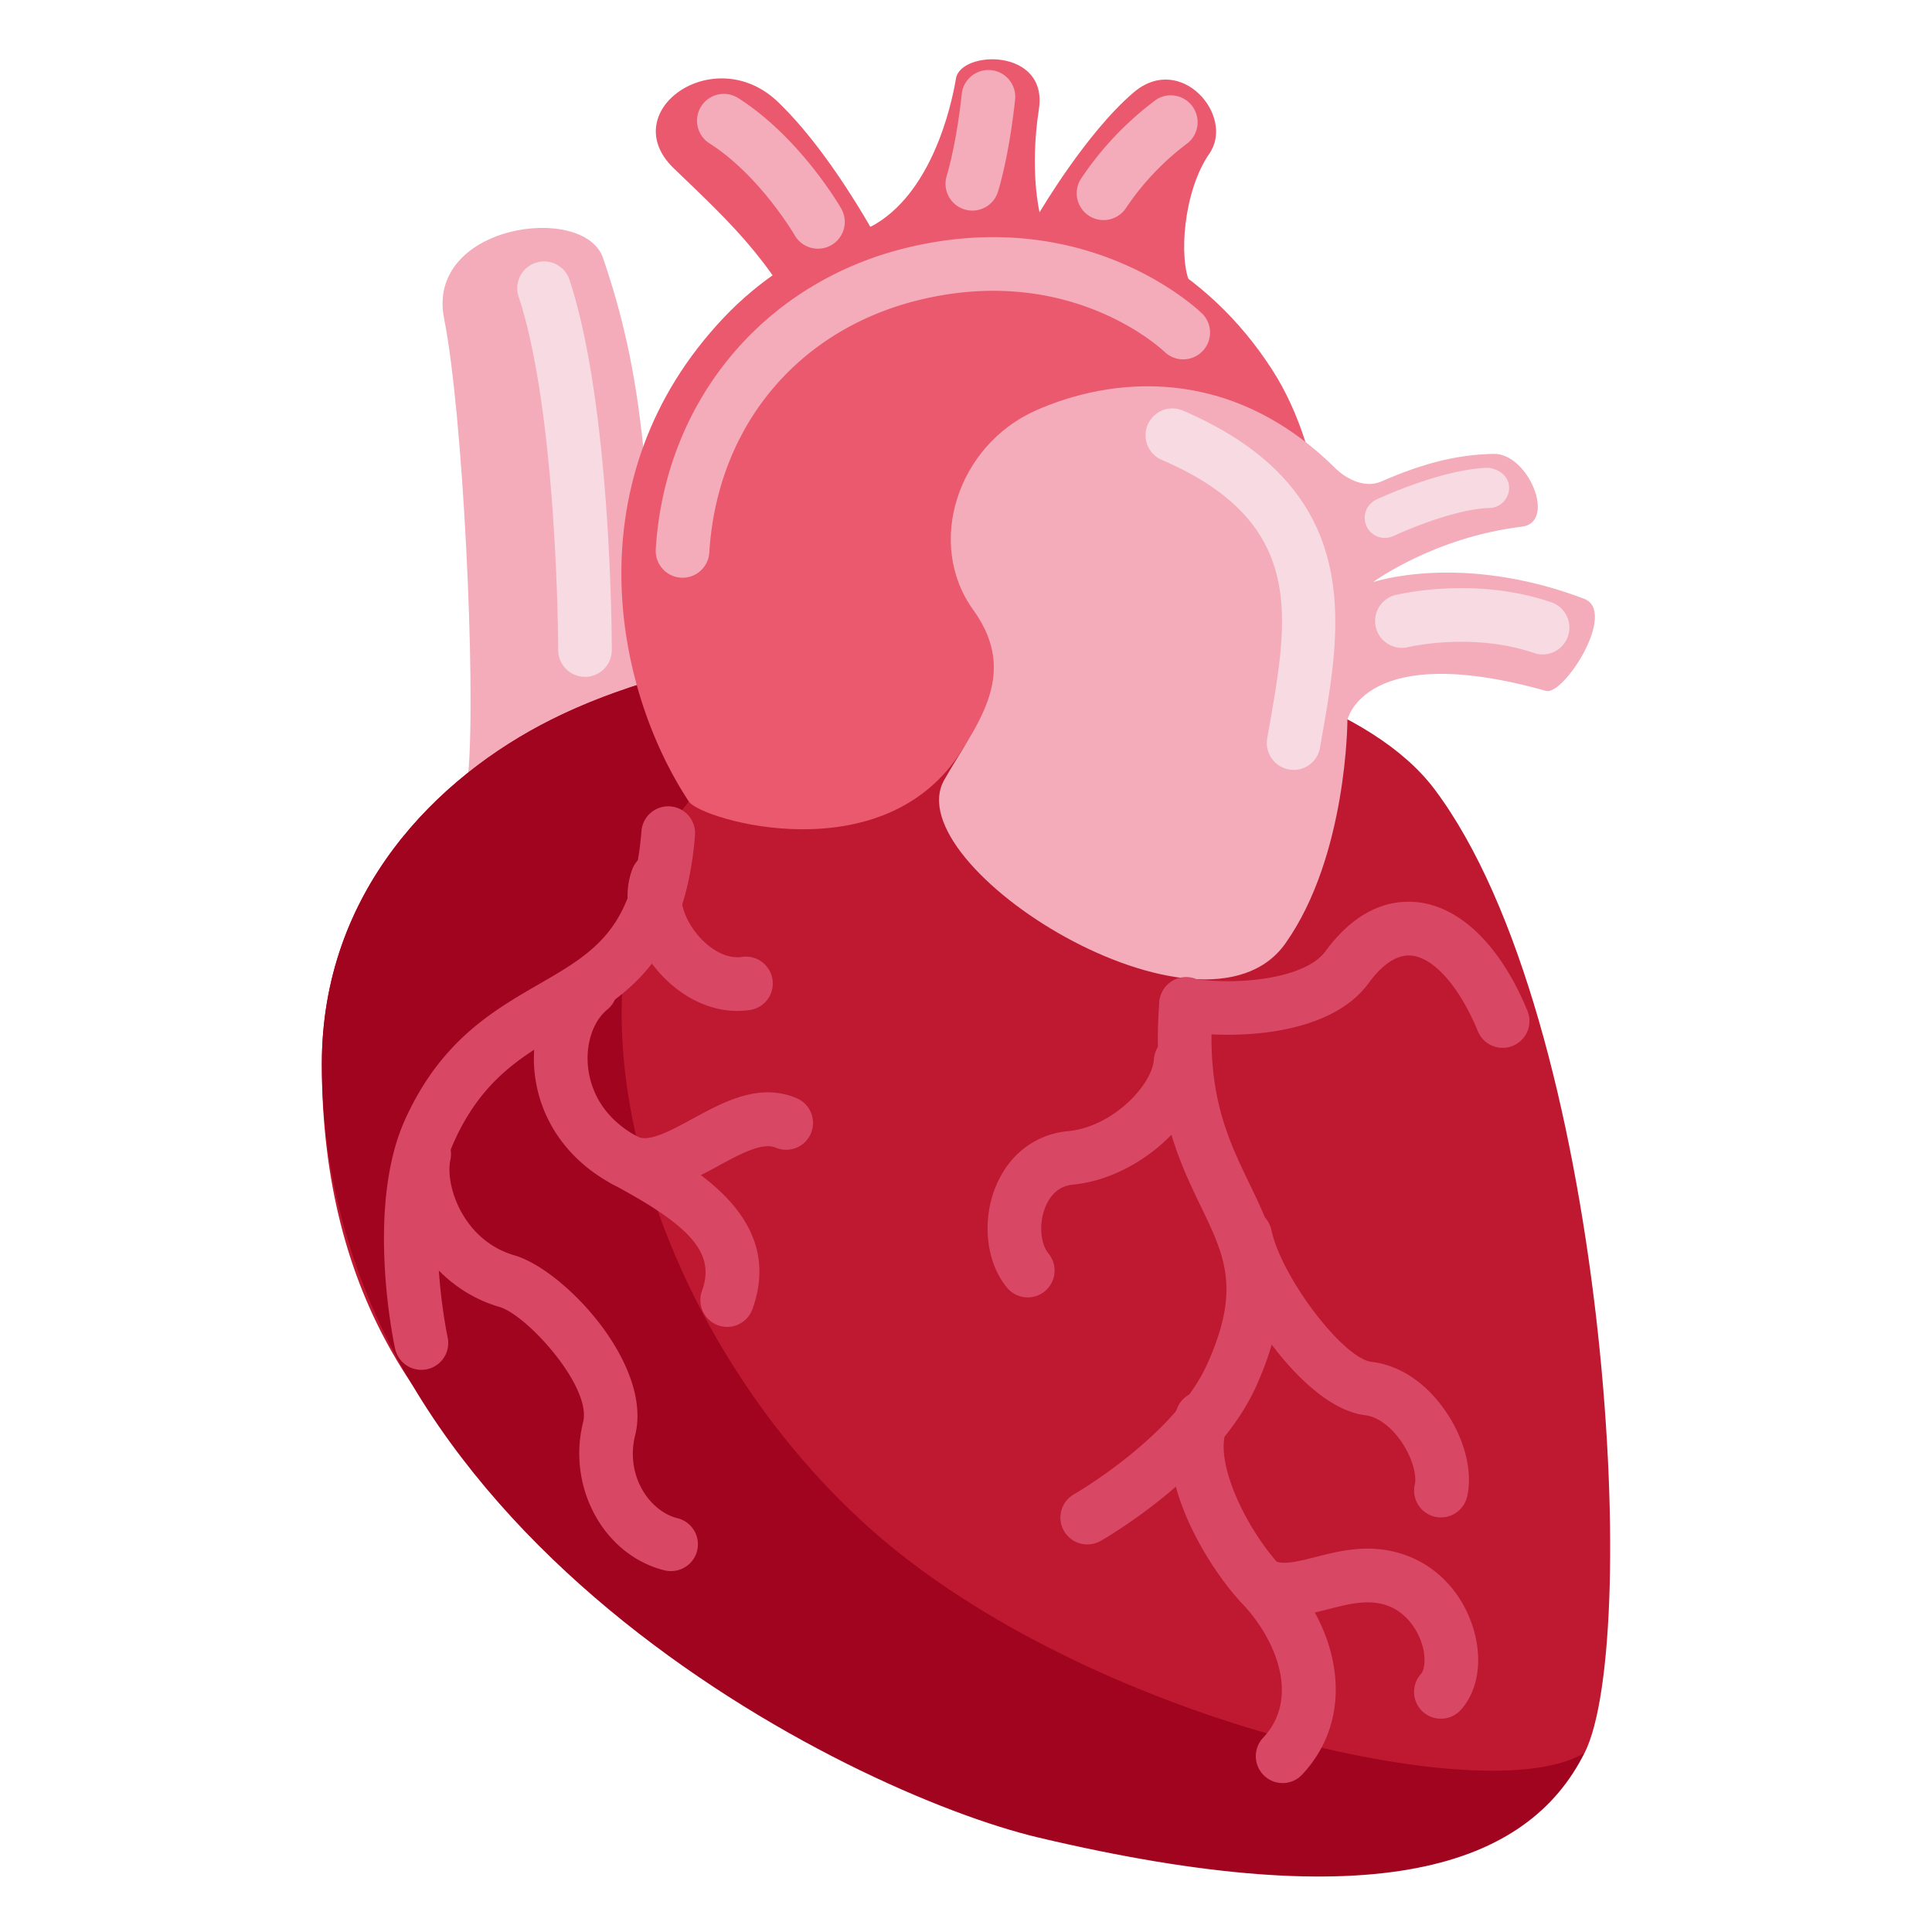 <?xml version="1.0" encoding="utf-8"?>
<svg width="800px" height="800px" viewBox="0 0 36 36" xmlns="http://www.w3.org/2000/svg" xmlns:xlink="http://www.w3.org/1999/xlink" aria-hidden="true" role="img" class="iconify iconify--twemoji" preserveAspectRatio="xMidYMid meet">
<path fill="#F4ABBA" d="M11.885 12.863c.117-2.127.233-2.966.1-4.537c-.147-1.44-.397-2.495-.75-3.522s-3.313-.626-2.959 1.138c.353 1.764.593 6.809.451 8.45c1.548-.984 3.158-1.529 3.158-1.529z">
</path>
<path fill="#BE1931" d="M10.275 13.408c-2.139 1.07-4.278 3.209-4.278 6.417c0 8.735 7.83 10.749 14.248 12.888c6.417 2.139 7.181 1.578 9.283-.053c1.07-2.139.414-13.672-2.795-17.95c-2.314-3.085-11.58-3.741-16.458-1.302z">
</path>
<path fill="#A0041E" d="M10.275 13.408c-2.139 1.07-4.278 3.209-4.278 6.417c0 8.735 9.83 13.581 13.353 14.415c6.275 1.486 9.108.559 10.177-1.58c-1.783 1.113-9.316-.614-13.309-4.172c-4.187-3.732-6.074-10.238-3.383-13.552c.071-1.036-.118-1.587-.118-2.416c-.886.228-1.713.523-2.442.888z">
</path>
<path fill="#EA596E" d="M12.836 14.936c-1.413-2.139-2.156-6.05.648-9.015c2.65-2.802 7.77-2.842 10.224.973c2.086 3.243.471 9.722.471 9.722s-4.804-4.98-6.248-2.649c-1.442 2.332-4.872 1.306-5.095.969z">
</path>
<path fill="#F4ABBA" d="M23.951 17.58c1.156-1.632 1.156-4.168 1.156-4.168s.323-1.489 3.701-.538c.33.093 1.339-1.479.707-1.718c-2.296-.869-3.93-.309-3.93-.309s1.129-.835 2.772-1.033c.652-.079.123-1.37-.525-1.357c-.7.014-1.337.184-2.092.514c-.353.154-.72-.109-.852-.24c-1.988-1.975-4.223-1.689-5.587-1.083c-1.455.647-2.06 2.478-1.165 3.718s.013 2.178-.543 3.169c-.9 1.602 4.831 5.201 6.358 3.045z">
</path>
<path fill="#EA596E" d="M15.252 6.673c-.744-1.708-1.59-2.473-2.694-3.533s.751-2.384 1.943-1.236s2.296 3.312 2.473 3.842s-1.278 1.945-1.722.927z">
</path>
<path fill="#EA596E" d="M16.219 4.228c1.134-.593 1.506-2.235 1.594-2.765c.088-.53 1.722-.574 1.545.574s.013 1.919.013 1.919s.87-1.483 1.753-2.234s1.896.443 1.41 1.142s-.579 1.98-.35 2.433c.229.453-2.242 1.022-3.815.713c-1.571-.308-2.15-1.782-2.15-1.782z">
</path>
<path d="M12.718 10.765l-.031-.001a.5.5 0 0 1-.468-.53c.17-2.752 1.996-4.955 4.651-5.611c3.382-.833 5.454 1.144 5.54 1.229a.5.5 0 0 1-.697.716c-.071-.068-1.778-1.671-4.603-.974c-2.256.558-3.748 2.359-3.893 4.702a.5.5 0 0 1-.499.469zm2.524-6.131a.5.5 0 0 1-.434-.25c-.006-.011-.649-1.11-1.576-1.705a.5.5 0 1 1 .54-.841c1.135.729 1.872 1.994 1.902 2.047a.499.499 0 0 1-.432.749zm2.877-.71a.5.5 0 0 1-.477-.652c.001-.005.174-.555.278-1.513a.5.5 0 1 1 .994.108c-.116 1.07-.312 1.686-.32 1.711a.498.498 0 0 1-.475.346zm2.443.177a.5.5 0 0 1-.423-.765a5.948 5.948 0 0 1 1.407-1.481a.501.501 0 0 1 .588.809a4.951 4.951 0 0 0-1.148 1.205a.502.502 0 0 1-.424.232z" fill="#F4ABBA">
</path>
<path d="M24.106 14.346a.501.501 0 0 1-.494-.584l.046-.263c.355-2.029.662-3.782-2.016-4.932a.5.5 0 0 1 .394-.919c3.404 1.461 2.962 3.991 2.606 6.023l-.045.259a.498.498 0 0 1-.491.416zm1.698-4.322a.375.375 0 0 1-.16-.714c.049-.023 1.217-.571 2.091-.594c.208.029.379.159.385.365a.376.376 0 0 1-.365.385c-.715.019-1.779.517-1.79.522a.392.392 0 0 1-.161.036zm2.94 2.171a.473.473 0 0 1-.161-.027c-1.156-.395-2.344-.11-2.355-.107a.5.5 0 0 1-.241-.97c.06-.015 1.477-.361 2.919.131a.5.5 0 0 1-.162.973zm-17.843.417a.5.5 0 0 1-.5-.5c0-.043-.009-4.348-.731-6.565a.5.5 0 1 1 .95-.309c.771 2.369.78 6.691.78 6.875a.498.498 0 0 1-.499.499z" fill="#F7DAE2">
</path>
<g fill="#D84864">
<path d="M7.85 25.525a.5.5 0 0 1-.488-.394c-.023-.106-.556-2.621.183-4.262c.661-1.469 1.637-2.033 2.497-2.53c1.024-.592 1.764-1.019 1.911-2.855a.5.5 0 1 1 .997.081c-.189 2.359-1.317 3.011-2.407 3.641c-.801.463-1.557.899-2.085 2.074c-.603 1.34-.122 3.616-.117 3.64a.5.5 0 0 1-.491.605zm12.412 3.253a.5.5 0 0 1-.249-.935c.02-.011 1.878-1.084 2.481-2.424c.627-1.394.331-2.007-.116-2.935c-.413-.856-.927-1.923-.776-3.8a.5.5 0 1 1 .996.081c-.128 1.607.283 2.46.681 3.286c.486 1.009.946 1.961.128 3.779c-.738 1.64-2.811 2.833-2.898 2.883a.507.507 0 0 1-.247.065z">
</path>
<path d="M19.15 24.175a.501.501 0 0 1-.384-.18c-.39-.467-.476-1.242-.211-1.887c.246-.598.736-.973 1.348-1.031c.838-.08 1.566-.865 1.598-1.335a.498.498 0 0 1 .532-.466a.501.501 0 0 1 .466.532c-.069 1.047-1.285 2.147-2.501 2.265c-.239.022-.413.162-.518.415c-.137.332-.078.708.054.866a.5.5 0 0 1-.384.821zm7.7 4.1a.5.5 0 0 1-.487-.613c.038-.162-.042-.503-.262-.816c-.191-.271-.438-.449-.659-.475c-1.191-.141-2.52-2.244-2.73-3.243a.5.5 0 1 1 .979-.207c.186.879 1.338 2.395 1.869 2.456c.514.061.997.378 1.359.894c.368.522.528 1.142.419 1.616a.503.503 0 0 1-.488.388zm-2.95 4.95a.501.501 0 0 1-.364-.844c.68-.719.27-1.806-.399-2.512c-.617-.651-1.721-2.397-1.198-3.639a.5.5 0 0 1 .922.388c-.268.635.414 1.942 1.002 2.562c1.201 1.267 1.366 2.864.4 3.887a.494.494 0 0 1-.363.158zm-10.35-8.5a.5.5 0 0 1-.47-.669c.249-.69-.172-1.192-1.665-1.989c-.839-.447-1.369-1.213-1.455-2.099c-.074-.767.204-1.507.725-1.931a.499.499 0 1 1 .631.775c-.261.212-.402.628-.36 1.059c.031.322.193.92.93 1.312c.965.516 2.761 1.474 2.135 3.21a.502.502 0 0 1-.471.332zm-1.05 4.55a.51.51 0 0 1-.122-.015c-1.124-.281-1.816-1.544-1.513-2.757c.167-.666-1.047-2-1.555-2.149c-1.384-.402-2.112-1.866-1.9-2.927a.5.5 0 1 1 .98.195c-.094.47.236 1.491 1.2 1.771c.922.27 2.576 2.028 2.245 3.352c-.187.747.265 1.414.787 1.544a.5.5 0 0 1-.122.986zm1.24-10.438c-.556 0-1.116-.291-1.534-.807c-.468-.579-.631-1.28-.425-1.831a.5.5 0 1 1 .937.351c-.078.207.034.565.265.851c.194.239.513.477.842.43a.5.5 0 0 1 .149.989a1.674 1.674 0 0 1-.234.017z">
</path>
<path d="M12.003 22.208c-.191 0-.385-.04-.577-.136a.5.5 0 0 1 .447-.895c.22.114.631-.112 1.029-.329c.584-.317 1.247-.68 1.941-.385a.5.5 0 0 1-.388.922c-.25-.107-.67.122-1.077.343c-.405.22-.883.48-1.375.48zm14.847 9.817a.499.499 0 0 1-.371-.835c.063-.071.095-.28.025-.528c-.082-.29-.308-.642-.697-.759c-.339-.102-.684-.013-1.049.08c-.452.116-.963.249-1.481-.011a.5.5 0 0 1 .447-.895c.173.085.41.033.785-.063c.436-.111.98-.253 1.585-.068c.661.198 1.174.738 1.373 1.446c.159.57.067 1.119-.246 1.468a.497.497 0 0 1-.371.165zm1.15-12.5a.498.498 0 0 1-.462-.31c-.337-.817-.807-1.357-1.225-1.408c-.34-.037-.623.257-.811.513c-.753 1.027-2.606 1.037-3.481.898a.5.5 0 0 1 .156-.988c.925.146 2.154-.004 2.519-.502c.626-.853 1.281-.968 1.738-.914c.8.097 1.539.833 2.027 2.02a.5.5 0 0 1-.461.691z">
</path>
</g>
</svg>